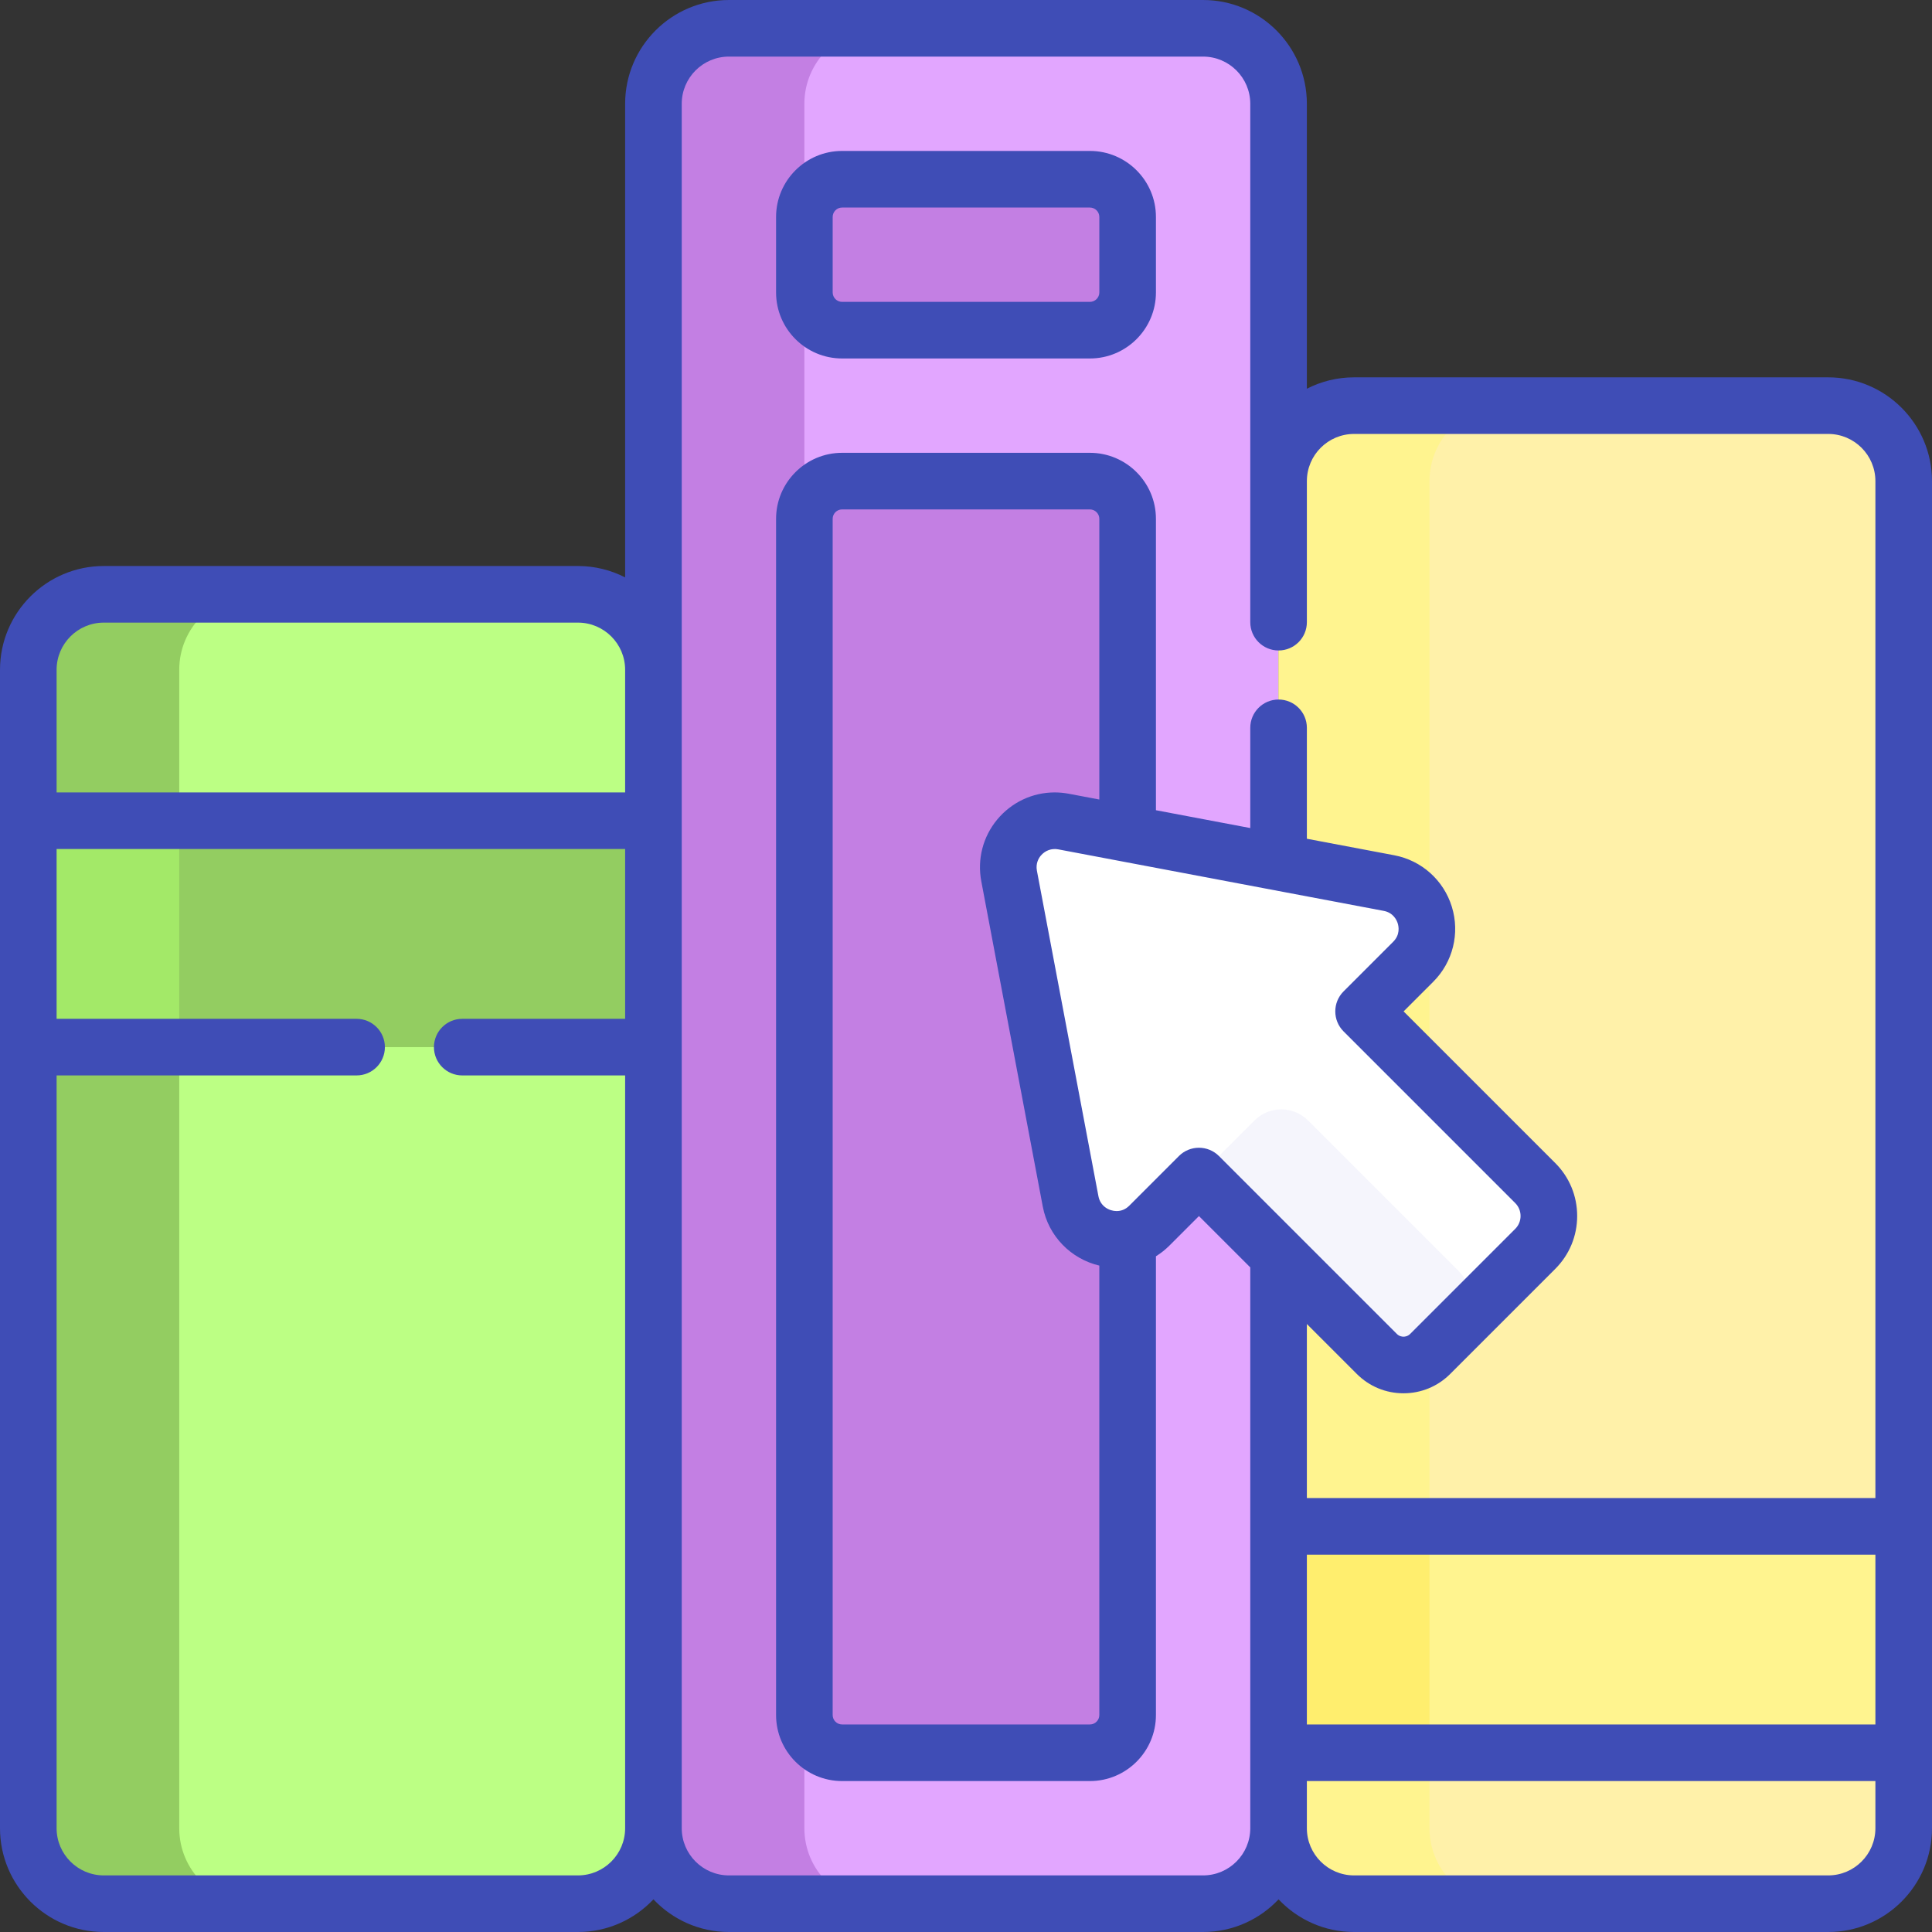 <svg width="512" height="512" viewBox="0 0 512 512" fill="none" xmlns="http://www.w3.org/2000/svg">
<rect x="0" y="0" width="512" height="512" fill="#333333" stroke="none"/>
<g clip-path="url(#clip0_57_975)">
<path d="M27.5 157.5H153.167C164.213 157.5 173.167 166.454 173.167 177.5V484.5C173.167 495.546 164.213 504.5 153.167 504.5H27.5C16.454 504.5 7.5 495.546 7.5 484.5V177.5C7.5 166.454 16.454 157.5 27.5 157.5Z" fill="#BCFF84"/>
<path d="M47.5 484.5V177.5C47.5 166.454 56.454 157.5 67.5 157.5H27.5C16.454 157.5 7.5 166.454 7.5 177.5V484.5C7.5 495.546 16.454 504.5 27.5 504.5H67.5C56.454 504.5 47.5 495.546 47.5 484.5Z" fill="#93CD61"/>
<path d="M193.167 7.5H318.834C329.88 7.5 338.834 16.454 338.834 27.5V484.5C338.834 495.546 329.88 504.5 318.834 504.5H193.167C182.121 504.5 173.167 495.546 173.167 484.5V27.5C173.167 16.454 182.121 7.5 193.167 7.5Z" fill="#E2A6FF"/>
<path d="M213.167 454.5V137.5C213.167 131.977 217.644 127.5 223.167 127.5H288.834C294.357 127.5 298.834 131.977 298.834 137.5V454.5C298.834 460.023 294.357 464.5 288.834 464.5H223.167C217.644 464.5 213.167 460.023 213.167 454.5Z" fill="#C37FE3"/>
<path d="M213.167 77.5V57.5C213.167 51.977 217.644 47.5 223.167 47.5H288.834C294.357 47.5 298.834 51.977 298.834 57.5V77.5C298.834 83.023 294.357 87.5 288.834 87.5H223.167C217.644 87.5 213.167 83.023 213.167 77.5Z" fill="#C37FE3"/>
<path d="M213.167 484.5V27.5C213.167 16.454 222.121 7.5 233.167 7.5H193.167C182.121 7.5 173.167 16.454 173.167 27.5V484.5C173.167 495.546 182.121 504.5 193.167 504.5H233.167C222.121 504.5 213.167 495.546 213.167 484.5Z" fill="#C37FE3"/>
<path d="M358.833 107.5H484.5C495.546 107.5 504.5 116.454 504.5 127.5V484.5C504.5 495.546 495.546 504.5 484.5 504.5H358.833C347.787 504.5 338.833 495.546 338.833 484.5V127.5C338.833 116.454 347.788 107.5 358.833 107.5Z" fill="#FFF1A9"/>
<path d="M378.833 484.5V127.5C378.833 116.454 387.787 107.5 398.833 107.5H358.833C347.787 107.5 338.833 116.454 338.833 127.5V484.5C338.833 495.546 347.787 504.5 358.833 504.5H398.833C387.788 504.5 378.833 495.546 378.833 484.5Z" fill="#FFF48F"/>
<path d="M338.833 404.5H504.5V464.5H338.833V404.5Z" fill="#FFF48F"/>
<path d="M338.833 404.5H378.833V464.5H338.833V404.5Z" fill="#FFEE6E"/>
<path d="M368.085 234.021L281.84 217.72C273.296 216.105 265.806 223.595 267.421 232.139L283.722 318.384C285.564 328.128 297.564 331.831 304.576 324.819L317.731 311.664L364.873 358.806C368.778 362.711 375.11 362.711 379.015 358.806L406.851 330.97C411.671 326.15 411.671 318.336 406.851 313.516L361.364 268.029L374.519 254.874C381.532 247.863 377.829 235.863 368.085 234.021Z" fill="white"/>
<path d="M332.477 296.918L317.731 311.664L364.873 358.806C368.778 362.711 375.11 362.711 379.015 358.806L386.69 351.131C390.595 347.226 390.595 340.894 386.69 336.989L346.619 296.918C342.713 293.013 336.382 293.013 332.477 296.918Z" fill="#F5F5FC"/>
<path d="M7.5 217.5H173.167V277.5H7.5V217.5Z" fill="#93CD61"/>
<path d="M7.5 217.5H47.5V277.5H7.5V217.5Z" fill="#A3E968"/>
<path d="M223.167 95H288.834C298.483 95 306.334 87.149 306.334 77.5V57.5C306.334 47.851 298.483 40 288.834 40H223.167C213.518 40 205.667 47.851 205.667 57.5V77.5C205.667 87.149 213.517 95 223.167 95ZM220.667 57.5C220.667 56.122 221.789 55 223.167 55H288.834C290.212 55 291.334 56.122 291.334 57.5V77.5C291.334 78.878 290.212 80 288.834 80H223.167C221.789 80 220.667 78.878 220.667 77.5V57.5Z" fill="#3F4DB6"/>
<path d="M484.5 100H358.833C354.333 100 350.086 101.093 346.333 103.018V27.5C346.333 12.336 333.997 0 318.833 0H193.167C178.003 0 165.667 12.336 165.667 27.5V153.018C161.914 151.094 157.667 150 153.167 150H27.5C12.336 150 0 162.336 0 177.5V484.5C0 499.664 12.336 512 27.5 512H153.167C161.042 512 168.149 508.668 173.167 503.345C178.185 508.667 185.292 512 193.167 512H318.834C326.709 512 333.816 508.668 338.834 503.345C343.852 508.667 350.959 512 358.834 512H484.5C499.664 512 512 499.664 512 484.5V127.5C512 112.336 499.664 100 484.5 100ZM291.333 211.882L283.233 210.351C282 210.118 280.746 210 279.504 210C273.608 210 268.051 212.624 264.259 217.2C260.484 221.755 258.951 227.708 260.051 233.533L276.352 319.777C277.832 327.606 283.825 333.624 291.332 335.396V454.5C291.332 455.878 290.21 457 288.832 457H223.165C221.787 457 220.665 455.878 220.665 454.5V137.5C220.665 136.122 221.787 135 223.165 135H288.832C290.21 135 291.332 136.122 291.332 137.5V211.882H291.333ZM299.272 319.516C298.324 320.465 297.192 320.945 295.909 320.945C293.949 320.945 291.605 319.708 291.092 316.991L274.791 230.746C274.423 228.799 275.271 227.419 275.809 226.77C276.945 225.4 278.68 224.755 280.447 225.09L297.32 228.279C297.321 228.279 297.322 228.279 297.323 228.28L366.692 241.391C369.279 241.88 370.16 243.882 370.419 244.72C370.677 245.558 371.078 247.709 369.216 249.572L356.061 262.727C353.132 265.656 353.132 270.405 356.061 273.333L401.547 318.82C402.462 319.734 402.965 320.95 402.965 322.243C402.965 323.536 402.462 324.752 401.547 325.667L373.711 353.503C373.074 354.14 372.33 354.235 371.943 354.235C371.556 354.235 370.813 354.14 370.175 353.503L323.032 306.36C321.626 304.953 319.718 304.163 317.729 304.163C315.74 304.163 313.832 304.953 312.426 306.36L299.272 319.516ZM346.333 412H497V457H346.333V412ZM27.5 165H153.167C160.06 165 165.667 170.607 165.667 177.5V210H15V177.5C15 170.607 20.607 165 27.5 165ZM153.167 497H27.5C20.607 497 15 491.393 15 484.5V285H94.5C98.642 285 102 281.642 102 277.5C102 273.358 98.642 270 94.5 270H15V225H165.667V270H122.5C118.358 270 115 273.358 115 277.5C115 281.642 118.358 285 122.5 285H165.667V484.5C165.667 491.393 160.059 497 153.167 497ZM318.833 497H193.167C186.274 497 180.667 491.393 180.667 484.5V27.5C180.667 20.607 186.274 15 193.167 15H318.834C325.727 15 331.334 20.607 331.334 27.5V164.881C331.334 169.023 334.692 172.381 338.834 172.381C342.976 172.381 346.334 169.023 346.334 164.881V127.5C346.334 120.607 351.941 115 358.834 115H484.5C491.393 115 497 120.607 497 127.5V397H346.333V350.874L359.569 364.11C362.874 367.415 367.269 369.236 371.943 369.236C376.618 369.236 381.012 367.416 384.318 364.11L412.154 336.274C415.902 332.526 417.966 327.544 417.966 322.244C417.966 316.944 415.902 311.961 412.154 308.214L371.971 268.03L379.823 260.178C385.038 254.963 386.927 247.345 384.753 240.297C382.579 233.249 376.725 228.021 369.479 226.651L346.334 222.277V192.882C346.334 188.74 342.976 185.382 338.834 185.382C334.692 185.382 331.334 188.74 331.334 192.882V219.442L306.334 214.717V137.5C306.334 127.851 298.483 120 288.834 120H223.167C213.518 120 205.667 127.851 205.667 137.5V454.5C205.667 464.149 213.518 472 223.167 472H288.834C298.483 472 306.334 464.149 306.334 454.5V332.928C307.599 332.134 308.795 331.207 309.88 330.122L317.732 322.27L331.335 335.873V484.5C331.333 491.393 325.726 497 318.833 497ZM484.5 497H358.833C351.94 497 346.333 491.393 346.333 484.5V472H497V484.5C497 491.393 491.393 497 484.5 497Z" fill="#3F4DB6"/>
</g>
<defs>
<clipPath id="clip0_57_975">
<rect width="512" height="512" fill="white"/>
</clipPath>
</defs>
</svg>
